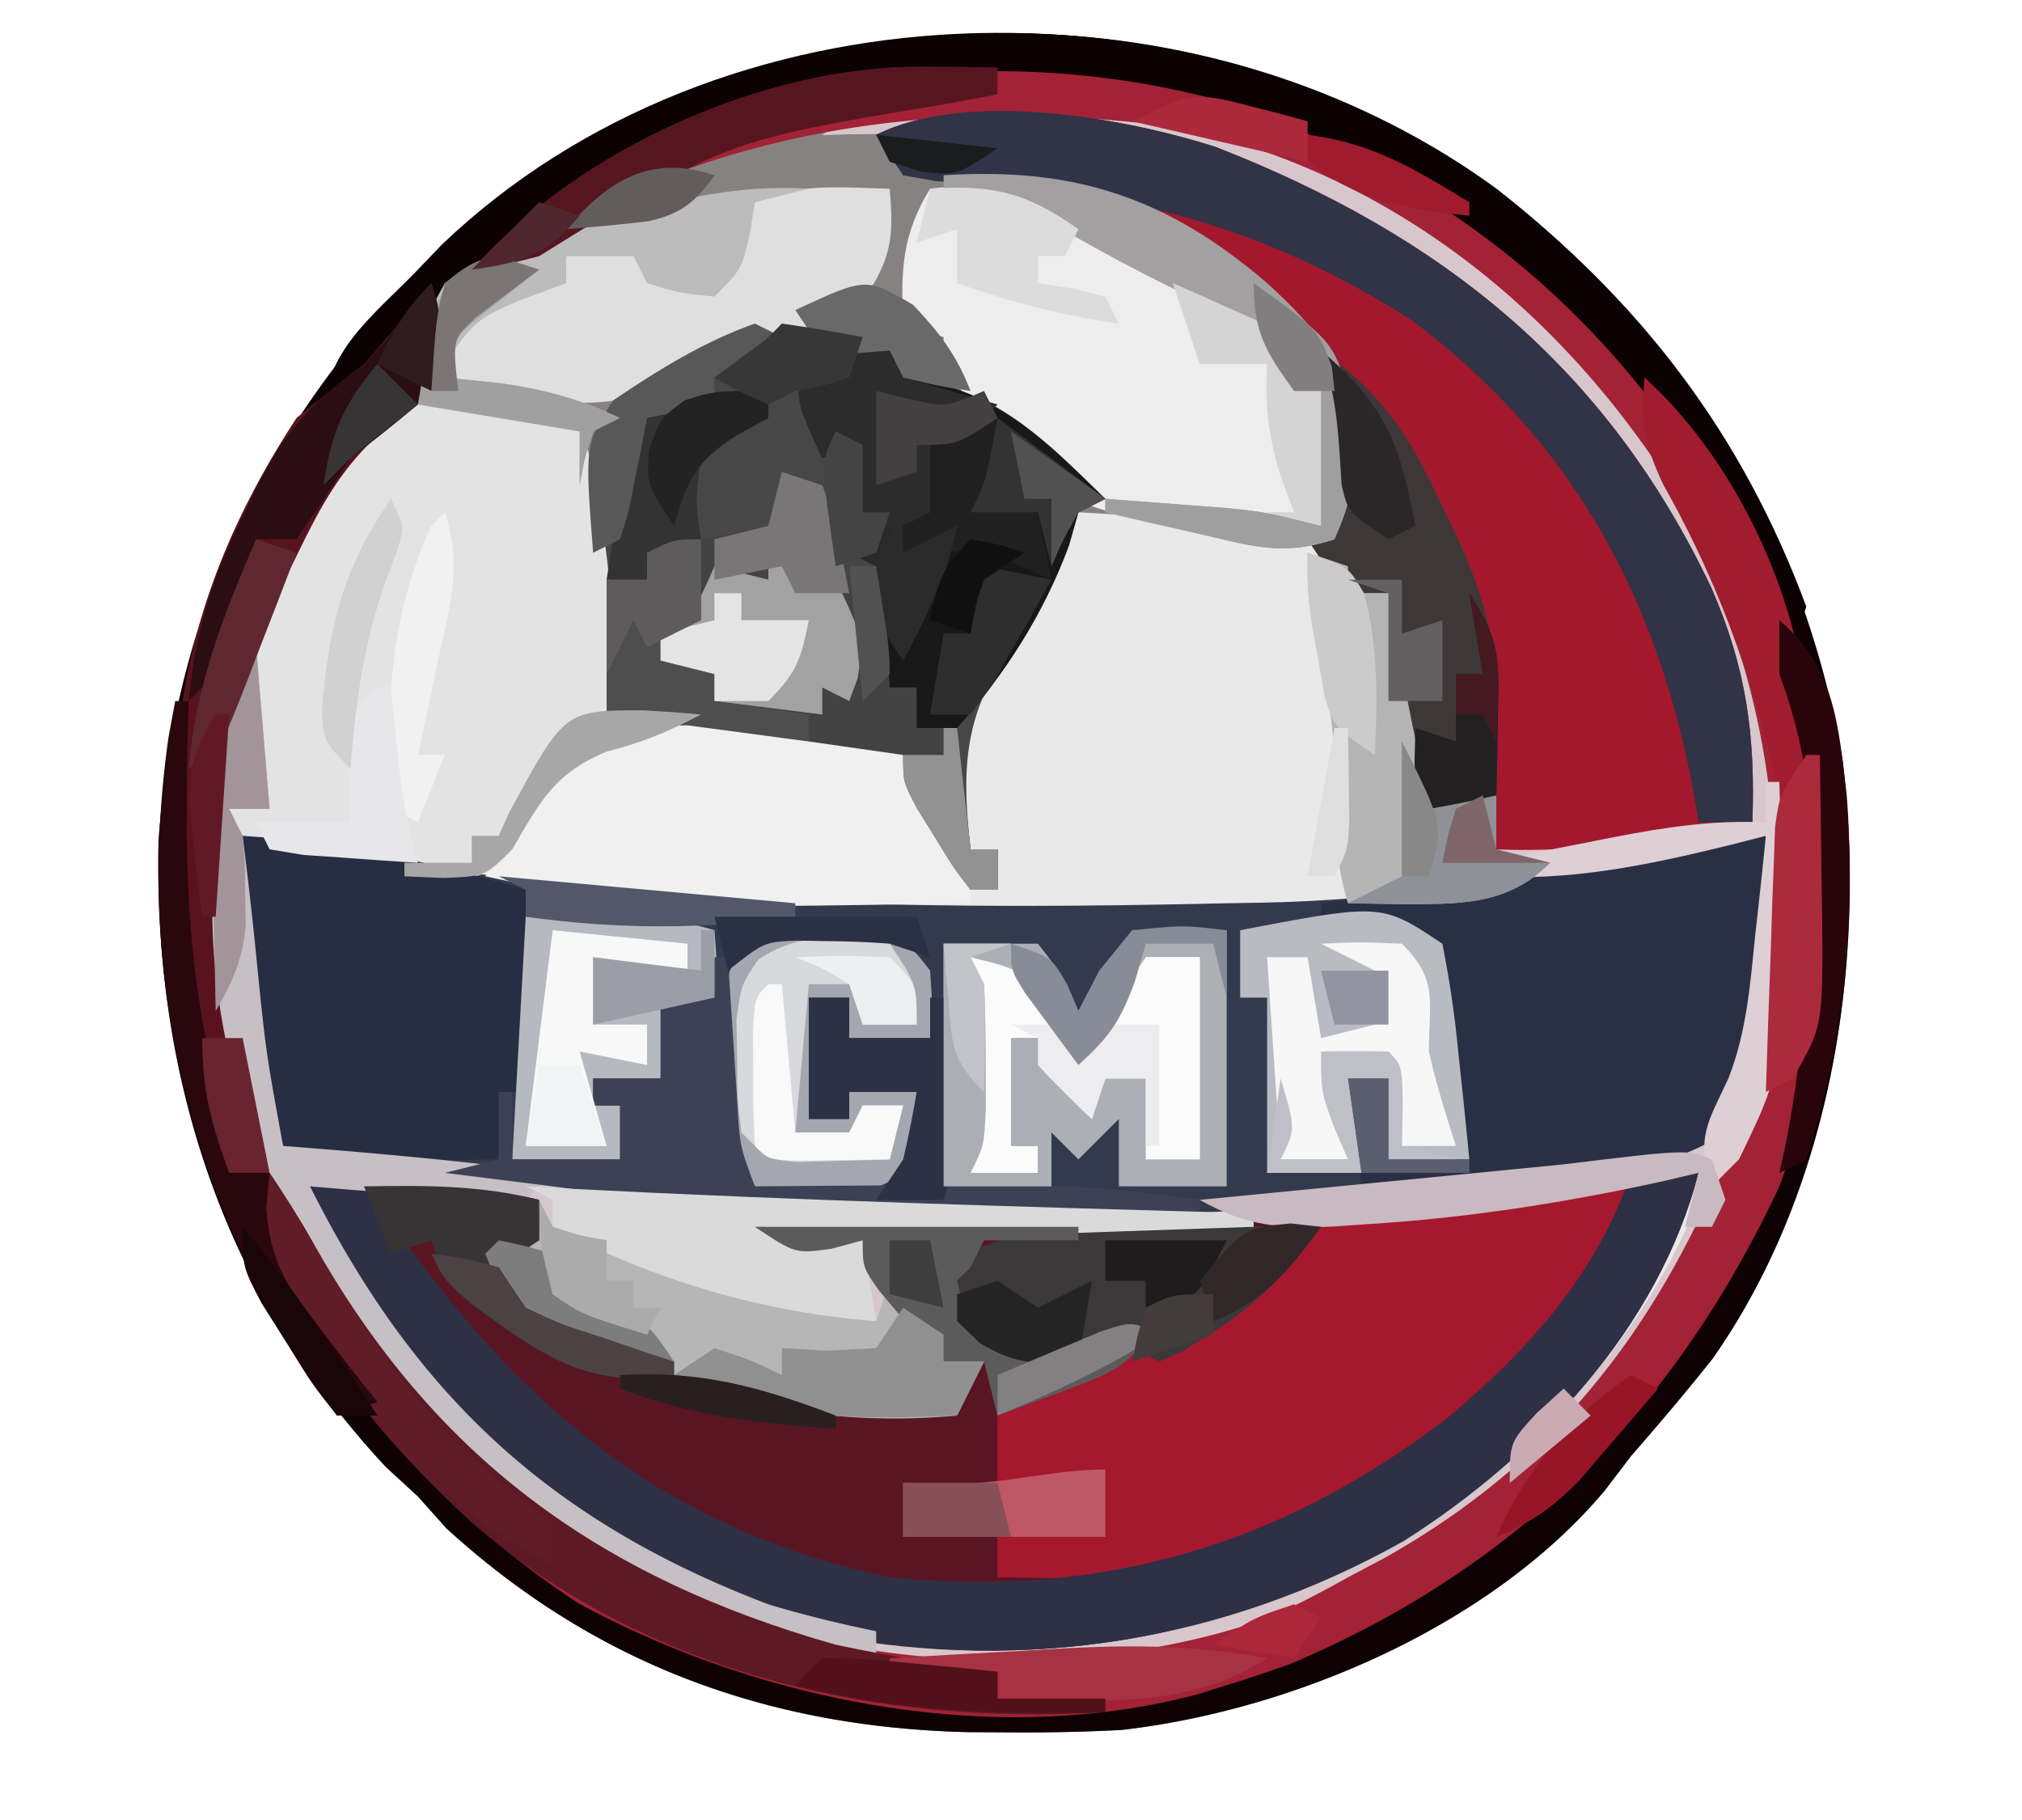<svg xmlns="http://www.w3.org/2000/svg" width="150" height="135"><path fill="#E9E9EA" d="M111 14c13.867 10.834 22.614 24.82 25.684 42.352 1.799 15.058-.79 31.829-9.645 44.441-1.955 2.46-3.974 4.838-6.039 7.207l-1.957 2.566c-8.384 9.988-23.065 16.29-35.83 17.753-2.807.153-5.588.2-8.4.181l-3.023-.017c-14.78-.353-27.612-5.016-38.665-15.108L31 111l-2.375-2.187C16.579 95.907 11.37 79.879 11.762 62.375c1.301-18.438 9.162-33.216 22.644-45.582C55.543-1.233 88.581-2.357 111 14"></path><path fill="#868282" d="M111 14c13.867 10.834 22.614 24.82 25.684 42.352 1.799 15.058-.79 31.829-9.645 44.441-1.955 2.46-3.974 4.838-6.039 7.207l-1.957 2.566c-8.384 9.988-23.065 16.29-35.83 17.753-2.807.153-5.588.2-8.4.181l-3.023-.017c-14.78-.353-27.612-5.016-38.665-15.108L31 111l-2.375-2.187C16.579 95.907 11.37 79.879 11.762 62.375c1.301-18.438 9.162-33.216 22.644-45.582C55.543-1.233 88.581-2.357 111 14m-50-4 1.753-.048c18.832-.444 34.94 1.686 49.747 14.423 10.564 10.2 15.698 22.21 17.5 36.625l-19 2-1-4h-4c-1.57-5.026-2.449-9.761-3-15h-3l-1-3c-4.253-1.855-8.273-2.343-12.875-2.625l-3.492-.227L80 38l-1.715 3.027-2.222 3.91-1.131 1.999C72.113 51.886 72.113 51.886 71 53c-.37 5.177-.37 5.177 1 10h2v3h-2l-.812-2.187L70 61c-.3-.835-.598-1.67-.906-2.531-3.38-3.985-7.786-4.02-12.781-4.782l-2.995-.51A476 476 0 0 0 46 52c-.2-1.663-.2-1.663-.402-3.36l-.535-4.39-.264-2.21C44.206 36.955 44.206 36.955 43 32c-3.598-2.487-7.276-2.61-11.54-2.484-3.6.708-4.987 2.158-7.081 5.093-7.764 13.46-11.38 29.055-7.473 44.477 4.583 15.449 14.02 29.28 28.164 37.41L48 118l2.93 1.535c12.807 5.621 30.35 6.153 43.508 1.34A96 96 0 0 0 100 118c.895-.47 1.79-.938 2.71-1.422C117.359 108.397 125.343 96.551 131 81c3.804-16.427 1.268-32.344-7.187-46.75-8.67-12.706-21.174-22.56-36.438-25.809-4.349-.568-8.619-.625-13-.629l-2.562-.037-2.477-.005-2.233-.013C64.708 8.034 63.082 8.813 61 10"></path><path fill="#343A4E" d="M18 62q2.438.212 4.875.438c.905.08 1.81.162 2.742.246C28 63 28 63 30 64c20.228 3.304 40.575 3.47 61 3 .902-.015 1.805-.03 2.734-.047 11.075-.22 21.576-2.167 32.36-4.602C128 62 128 62 131 62c.785 16.924.785 16.924-3 22-6.872 3.663-15.152 3.969-22.75 4.688l-3.962.381c-19.266 1.754-38.768 1.944-57.952-.753-2.619-.354-5.241-.647-7.867-.941q-2.766-.34-5.532-.687l-2.619-.283C25.093 86.1 23.103 85.789 21 85c-1.52-2.41-1.52-2.41-2-5l-.625-3.125c-.481-4.97-.456-9.886-.375-14.875"></path><path fill="#591622" d="M22 87q3.094.214 6.188.438l3.48.246c2.848.27 5.544.691 8.332 1.316v3l-3 2c2.558 3.837 4.487 4.118 8.813 5.563 7.13 2.411 7.13 2.411 9.718 3.57 3.133 1.1 5.843 1.168 9.157 1.18l3.449.05L71 104l2-3h-3c-1.605-1.46-1.605-1.46-3.187-3.375l-1.606-1.898C64 94 64 94 64 92l-2.312.625C59 93 59 93 56 91l3.693-.06c4.6-.077 9.2-.166 13.8-.257q2.964-.057 5.928-.105c10.845-.176 21.491-.563 32.235-2.101 4.766-.68 9.547-1.09 14.344-1.477-2.944 11.481-12.058 21.11-21.875 27.313-13.23 7.43-27.889 9.772-42.809 7.003C45.618 116.775 33.415 108.07 25 94c-1.16-2.315-2.101-4.567-3-7"></path><path fill="#0F0204" d="M111 14c13.867 10.834 22.614 24.82 25.684 42.352 1.799 15.058-.79 31.829-9.645 44.441-1.955 2.46-3.974 4.838-6.039 7.207l-1.957 2.566c-8.384 9.988-23.065 16.29-35.83 17.753-2.807.153-5.588.2-8.4.181l-3.023-.017c-14.78-.353-27.612-5.016-38.665-15.108L31 111l-2.375-2.187C16.579 95.907 11.37 79.879 11.762 62.375c1.301-18.438 9.162-33.216 22.644-45.582C55.543-1.233 88.581-2.357 111 14m-68 1-1 3c-1.996.668-1.996.668-4.437 1.188-2.475.65-2.475.65-4.563 1.812-.936 2.027-1.175 3.645-1.293 5.867-.945 2.851-2.821 3.884-5.128 5.678-2.814 2.592-4.263 5.854-5.892 9.267l-1.048 2.042C17.32 48.574 16.313 52.768 16 58l-.273 3.973c-.59 17.003 4.843 30.75 15.96 43.715C36.615 110.894 41.629 114.729 48 118l2.93 1.535c12.807 5.621 30.35 6.153 43.508 1.34A96 96 0 0 0 100 118c.895-.47 1.79-.938 2.71-1.422C117.359 108.397 125.343 96.551 131 81c3.804-16.427 1.268-32.344-7.187-46.75-8.67-12.704-21.188-22.587-36.461-25.809C72.258 6.454 56.51 7.5 43 15"></path><path fill="#D7C7CC" d="m69.266 7.734 2.449-.007 2.535.023 2.488-.023C90.388 7.77 102.87 12.93 113 22l2.086 1.805c9.892 9.133 16.523 21.918 17.293 35.386.566 17.557-3.017 32.386-14.566 46.059-8.91 9.4-22.886 17.651-36.083 18.023-18.945.419-34.113-2.047-48.48-15.585-10.406-11.203-17.696-25.507-17.5-41l.012-2.246C15.85 58.8 16.499 53.454 18 48h1l1 12h-3l1 2c.371 2.938.703 5.867 1 8.813.711 7.136.711 7.136 2 14.187l2.133.148A245 245 0 0 1 43.09 87.5c25.12 3.212 59.545 5.243 83.91-3.5 1.555-1.904 1.555-1.904 1.938-4.375l.609-2.672C130.31 71.98 130.72 67.02 131 62l-1.984.459c-3.004.69-6.01 1.365-9.016 2.041l-3.121.723C111.11 66.509 105.909 67.284 100 67c-.817-2.826-1.062-5.193-.937-8.125.065-4.415-.644-8.417-1.626-12.71C97 44 97 44 97 41l3 1v2h3l.402 2.266 1.063 5.937c.439 2.294.938 4.54 1.535 6.797h5v4l19-2c-2.3-14.947-7.757-29.36-20-39C97.48 13.725 86.004 9.602 70.938 9.875l-2.913.027Q64.512 9.937 61 10c2.881-1.635 4.96-2.255 8.266-2.266M22 87c6.99 15.65 16.565 24.925 32.164 31.957 13.714 5.044 28.35 4.59 41.836-.957l2.668-1.062C110.395 111.7 121.283 101.07 126 89v-2a292 292 0 0 0-18 2c-10.463 1.383-20.96 1.456-31.5 1.625q-2.998.057-5.996.117Q63.25 90.884 56 91c2.781 2.334 2.781 2.334 5.688 1.625L64 92l.75 1.688c1.489 2.754 3.134 5.004 5.25 7.312h3c-2 3-2 3-4.477 3.504C58.592 104.689 50.98 101.796 42 98l-3-1c-1.187-2.062-1.187-2.062-2-4l3-1v-3q-2.812-.508-5.625-1l-3.164-.562c-3.117-.425-6.07-.513-9.211-.438"></path><path fill="#A3182D" d="M90.188 10.902c16.782 6.55 28.976 16.29 36.777 32.72C129.57 49.61 130.225 54.571 130 61c-6.378 1.173-12.503 2.295-19 2l-1-3-5-1c-1.748-5.244-2.194-9.473-2-15h-3c-1.687-2-1.687-2-3-4h2c.493-7.348.493-7.348-1.5-14.312C90.313 17.96 83.136 14.165 72.625 13.5c-1.018-.03-2.037-.062-3.086-.094L67 13l-2-3c6.705-3.352 18.324-1.293 25.188.902"></path><path fill="#484747" d="m66 25 1 3c1.647.403 3.295.805 4.945 1.195C75.973 30.773 78.937 34.025 82 37l-2 1-.75 2.5c-1.167 3.268-2.323 5.033-4.375 7.75-3.43 4.888-3.53 8.94-2.875 14.75h2v3h-2c-1.29-1.68-1.29-1.68-2.625-3.875l-1.352-2.18C67 58 67 58 67 56l-3.687-.375C57.179 54.949 51.093 53.97 45 53a628 628 0 0 1-.75-10.25l-.246-2.934c-.446-7.18-.446-7.18 1.754-10.343L48 28c.59-.43 1.18-.859 1.79-1.3 5.614-3.095 9.996-2.871 16.21-1.7"></path><path fill="#A32235" d="M97 9c1.024.4 2.047.802 3.102 1.215C114.706 16.725 125.942 29.327 132 44c4.94 13.339 4.979 30.668 0 44-7.753 16.562-19.416 28.305-36.312 35.438A120 120 0 0 1 91 125l-2.156.676c-15.041 4.005-32.478.585-46-6.79C33.78 112.874 26.75 105.23 21 96l-2-3c.375-3.187.375-3.187 1-6 1.117 1.675 2.208 3.372 3.191 5.129C29.321 103.009 36.854 111.214 48 117l2.934 1.54c12.81 5.613 30.345 6.148 43.504 1.335A94 94 0 0 0 100 117l2.746-1.457C116.988 107.523 124.468 96.205 130 81c3.812-16.46 1.266-32.4-7.25-46.812-8.417-12.328-20.59-21.623-35.398-24.747C71.928 7.411 56.942 8.85 43 16a101 101 0 0 0-3 3c-2.687.688-2.687.688-5 1C50.04 3.019 76.97 1.112 97 9"></path><path fill="#E3E3E3" d="m34 29.625 2.563.04c2.62.36 4.262.826 6.437 2.335.793 1.777.793 1.777 1.188 3.938l.44 2.398C45.262 42.877 45.676 47.427 46 52l6 1c-2.358 1.27-4.38 2.095-7 2.75-3.875 1.615-4.92 3.684-7 7.25-2 2-2 2-4.695 2.219-3.536-.234-6.74-.876-10.18-1.719l-3.492-.844L17 62v-2h3l-.473-1.684c-1.912-8.398-.527-14.539 3.77-21.906 3.143-4.448 5.02-6.976 10.703-6.785"></path><path fill="#A5182D" d="M121 88c-4.733 13.096-15.68 20.68-27.633 26.617-4.946 2.032-9.434 2.517-14.742 2.445l-2.648-.027L74 117v-3h-7v-4h7v-6c3.78-1.69 7.379-3.106 11.375-4.187 3.919-1.221 5.881-2.914 8.688-5.876C101.134 87.129 111.719 87.886 121 88"></path><path fill="#2E3045" d="M22 87q3.094.214 6.188.438l3.48.246c2.848.27 5.544.691 8.332 1.316v3l-3 2c2.373 3.56 3.662 3.851 7.625 5.188l3.04 1.042L50 101v1c-6.476.985-9.765-1.432-14.96-5.176C33 95 33 95 32 92h-2c9.196 12.969 20.054 21.637 36 25 15.62 1.55 28.931-2.269 41.406-11.848C113.35 100.17 118.513 94.462 121 87h5c-2.944 11.481-12.058 21.11-21.875 27.313-13.23 7.43-27.889 9.772-42.809 7.003C45.618 116.775 33.415 108.07 25 94c-1.16-2.315-2.101-4.567-3-7"></path><path fill="#292F44" d="M131 62c.739 15.923.739 15.923-3 22-2.856 1.892-5.644 2.478-9 3l-2.273.383c-5.24.717-10.447.7-15.727.617l-1-8h3v6h6l-1-3.5c-1.084-4.275-1.157-8.104-1-12.5l-9-2v-1l2.754-.332a289 289 0 0 0 24.2-4.082C128 62 128 62 131 62"></path><path fill="#EDEDED" d="M69 14c5.218-.669 8.157.904 12.48 3.504 3.676 2.183 7.512 4.053 11.332 5.969C95 25 95 25 95.813 27.183L96 29h2v10c-17.565-.42-17.565-.42-24.125-7C70 27.512 70 27.512 70 25l-3-1c-.18-3.947-.094-6.598 2-10"></path><path fill="#272D42" d="M18 62c7.34.462 13.946 1.92 21 4v15h-2v5q-2.594.04-5.187.063l-2.918.035C26.114 86.004 23.676 85.76 21 85c-3.964-6.74-3.123-15.448-3-23"></path><path fill="#313347" d="M90.188 10.902c16.782 6.55 28.976 16.29 36.777 32.72C129.57 49.61 130.225 54.571 130 61h-4l-.297-1.836c-2.59-14.513-8.947-26.412-20.933-35.379-11.267-7.262-22.112-9.817-35.301-10.344-.815-.145-1.63-.29-2.469-.441l-2-3c6.705-3.352 18.324-1.293 25.188.902"></path><path fill="#F0F0F0" d="M67 56c3.072 3.323 5 6.435 5 11-24.776.413-24.776.413-36-2 4.84-8.34 4.84-8.34 8.75-10.562C51.817 53.486 60.414 52.798 67 56"></path><path fill="#191818" d="m64 25 3 1v2l3 .563c5.02 1.385 8.345 4.886 12 8.437l-2 1-.687 2.438C77.446 45.503 74.599 49.968 71 54c-2.227.793-2.227.793-4 1l1-4h-2l-.148-1.934-.227-2.504-.21-2.496L65 42l-2-1 2-2-2-1v-5l-2 1c-2.125-4.625-2.125-4.625-1-8v2h3z"></path><path fill="#ADAFB7" d="M84 69h7v19h-8v-5l-3 3-2-2v4h-8V70h7c1.938 2.5 1.938 2.5 3 5l1.563-3z"></path><path fill="#0C0103" d="M111 14c10.716 8.372 18.227 18.129 23 31l-1 3-1.434-3.148c-8.428-17.988-20.55-29.758-39.296-36.891C79.119 3.99 63.497 4.228 51 10l-2.77 1.238C40.431 14.75 40.431 14.75 35 21l-2.187 1.188C29.129 24.56 26.713 27.598 24 31c0-4.947 3.695-7.568 7-11l1.754-1.832C53.345-1.534 88.374-2.508 111 14"></path><path fill="#B7B6B6" d="m40 89 1 2c1.868.778 1.868.778 4.188 1.375l2.69.762L51 94q2.855.817 5.708 1.637Q60.852 96.825 65 98l1-3a91 91 0 0 1 4 4v2h3l-2 4c-11.832 1.094-22.737-2.036-33-8-1.25-2.125-1.25-2.125-2-4l4-1z"></path><path fill="#DFDFDF" d="M66 14c.237 2.846.267 4.538-1.18 7.043-2.232 2.4-4.026 3.027-7.132 4.02-3.225 1.064-5.862 2.038-8.813 3.75C43.654 30.969 38.312 29.394 33 28c.188-1.812.188-1.812 1-4 2.907-2.142 4.355-3 8-3v-2l5-1 2 3c2.452-.106 2.452-.106 5-1a125 125 0 0 0 2-5c3.145-1.46 6.582-1.078 10-1"></path><path fill="#434343" d="m58 35 3 1 1 6h3l1 9h2v3h3l1 9h2v3h-2c-1.29-1.68-1.29-1.68-2.625-3.875l-1.352-2.18C67 58 67 58 67 56l-7-1v-2l-7-1v-2l-4-1v-2l2-1c.658-3.03.658-3.03 1-6l5-1z"></path><path fill="#B9BBC2" d="M107 70a79 79 0 0 1 1.188 8.125l.248 2.285c.2 1.862.384 3.726.564 5.59h-6v-6h-3l1 7h-7V74h-2v-5c10.5-2 10.5-2 15 1"></path><path fill="#59131E" d="M32 21c1.29 3.871.654 5.315-1 9l-2.32 1.707c-3.434 2.939-4.987 6.021-6.93 10.043l-1.062 2.055C18.345 48.543 17.285 52.735 17 58l-.116 2.028c-.4 9.416.188 17.925 3.116 26.972h-3c-2.566-9.131-4.68-17.438-4-27l.063-2.918C13.462 47.433 16.734 39.065 22 31a349 349 0 0 1 5-4c1.758-1.94 3.37-3.95 5-6"></path><path fill="#3D3738" d="M98 26c4.392 3.022 6.552 6.317 8.75 11.063l.918 1.892c2.416 5.032 3.454 8.66 3.394 14.233l-.027 3.292L111 59l-5 1c-2.45-5.717-3.333-9.79-3-16h-3c-1.687-2-1.687-2-3-4h2q.039-2.656.063-5.312l.035-2.989C99.123 28.9 99.123 28.9 98 26"></path><path fill="#C6BFC4" d="M18 48h1l1 12h-3l1 2c.371 2.938.703 5.867 1 8.813.711 7.136.711 7.136 2 14.187 1.16.09 1.16.09 2.344.184C29.252 85.659 35.125 86.209 41 87l-2 2a101 101 0 0 1-8.125-.375l-2.285-.172A677 677 0 0 1 23 88c7.74 15.424 17.724 24.809 34 31 2.665.808 5.27 1.433 8 2v2c-15.192-1.715-27.374-9.955-37.059-21.441-7.51-10.063-12.35-22.27-12.191-34.871l.012-2.246C15.85 58.8 16.499 53.454 18 48"></path><path fill="#A4A7AF" d="m61.5 68.625 2.344-.023c2.654.49 3.553 1.256 5.156 3.398.188 2.688.188 2.688 0 5h-6v-3h-3v9h3v-2h5c.125 2.375.125 2.375 0 5-2.52 2.52-3.515 2.297-7 2.313l-2.687.05L56 88c-2.372-3.558-2.298-5.28-2.312-9.5l-.051-3.469C54 72 54 72 55.238 70.117c2.223-1.41 3.64-1.518 6.262-1.492"></path><path fill="#5D1924" d="M20 87c1.117 1.675 2.208 3.372 3.191 5.129C32.2 108.117 44.42 117.016 62 122c3.985.84 7.959 1.504 12 2v2h8v1c-16.719 1.047-33.812-2.764-46.745-13.842C29.585 108.062 25.032 102.471 21 96l-2-3c.375-3.187.375-3.187 1-6"></path><path fill="#3A3838" d="m89.438 90.938 2.505.013q3.03.02 6.057.049c-2.447 3.258-4.643 5.744-8.125 7.875l-2.07 1.305L86 101l-2-1q-2.004.485-4 1c-3.047.305-4.553.248-7.25-1.25-1.93-1.93-2.382-3.082-2.75-5.75 5.751-3.834 12.744-3.133 19.438-3.062"></path><path fill="#B7B9C0" d="m39 68 4.75-.062 2.672-.036c2.36.09 4.323.429 6.578 1.098.188 2.375.188 2.375 0 5l-3 2c-.724 2.06-.724 2.06-1 4h-5v2h2v4h-8z"></path><path fill="#3C4155" d="M53 71h1l.184 2.957.254 3.856c.08 1.264.162 2.529.246 3.832.188 3.347.188 3.347 1.316 6.355l1.845-.016C80.172 87.817 80.172 87.817 89 89v1c-16.147.217-31.98.188-48-2q-2.256-.286-4.512-.566L33 87l4-1v-5h1v5h8v-4h-2v-2h5v-6h4z"></path><path fill="#DADADB" d="m39 88 3.434.184C59.28 89.05 76.138 89.525 93 90v1l-29 1 1 6c-8.4-.646-16.542-3.04-24-7v-2z"></path><path fill="#B5B4B4" d="m97 41 3 1v2h3l.402 2.266 1.063 5.937c.439 2.294.938 4.54 1.535 6.797h5v4l4 1c-3.26 3.26-6.89 3.055-11.312 3.063L100 67c-.817-2.826-1.062-5.193-.937-8.125.065-4.415-.644-8.417-1.626-12.71C97 44 97 44 97 41"></path><path fill="#2D2C2C" d="m64 25 3 1v2l7 2c-1.375 1.5-1.375 1.5-3 3h-2l1 5-3 1v2l4-2c-.706 3.669-2.277 6.705-4 10-2-3-2-3-2-7l-2-1 2-2-2-1v-5l-2 1c-2.125-4.625-2.125-4.625-1-8v2h3z"></path><path fill="#FBFBFB" d="M72 71c4 1 4 1 6.25 4.063L80 78c1.743-2.297 3.4-4.599 5-7h4v15h-4v-6h-3l-1 3a91 91 0 0 1-4-4v-2h-2v8h2v2h-5z"></path><path fill="#A3A0A1" d="M70 13c9.683-.625 16.59 1.636 24 8 3.943 3.605 5.898 6.087 6.188 11.5C99.9 37.874 99.9 37.874 99 40c-3.906 1.302-6.195.478-10.187-.437l-3.856-.872L82 38v-1q2.876.213 5.75.438c1.067.08 2.135.162 3.234.246C94 38 94 38 98 39V29h-2l-.715-1.848c-1.614-2.703-3-3.301-5.847-4.59-4.253-1.984-8.297-4.154-12.333-6.546C74.753 14.88 72.57 14.413 70 14z"></path><path fill="#BCBCBC" d="m60 14-4 1-.375 2.375C55 20 55 20 53 22c-2.562-.25-2.562-.25-5-1l-1-2h-5v2l-3.375 1.25c-2.618 1.105-3.46 1.499-5.062 3.938L33 28l3.688.375c3.377.414 6.21 1.17 9.312 2.625l-2 1c-.652 2.025-.652 2.025-1 4v-4l-12-2c.26-5.82.26-5.82 2-9 4.092-2.477 8.405-3.744 13-5l2.684-.742C52.495 14.319 56.054 13.745 60 14"></path><path fill="#A3A2A3" d="m57 41 2 1v2l3-1c2.092 4.43 2.092 4.43 1.625 7.313L63 52l-2-1v2l-8-1v-2l-4-1v-2l2-1c1.134-2.017 1.134-2.017 2-4l4 1z"></path><path fill="#2A0E13" d="M32 21c1.29 3.871.654 5.315-1 9a131 131 0 0 1-5 4l-2.125 3.25L22 40h-3l-.586 2.117-.789 2.758-.773 2.742C16 50 16 50 14 52c.513-5.272 1.824-9.455 4.25-14.187l.871-1.827C21.154 31.943 23.373 29.641 27 27c1.565-1.641 1.565-1.641 2.813-3.25z"></path><path fill="#5C5B5C" d="M56 91h24v1h-7l-1 2-1 1c.752 3.278.752 3.278 4 5 3.758-.342 7.367-.983 11-2-2.278 3.417-3.384 3.797-7.125 5.188l-2.758 1.042L74 105l-1-4h-3c-1.605-1.46-1.605-1.46-3.187-3.375l-1.606-1.898C64 94 64 94 64 92l-2.312.625C59 93 59 93 56 91"></path><path fill="#561620" d="m68.688 4.938 3.011.027L74 5v2c-1.232.23-2.465.461-3.734.7C53.792 10.424 53.792 10.424 40 19c-2.687.688-2.687.688-5 1 7.932-8.955 21.76-15.203 33.688-15.062"></path><path fill="#F7F7F8" d="M98 70c2.875-.125 2.875-.125 6 0 2.727 2.727 2 4.206 2 8 .537 2.392 1.251 4.66 2 7h-4l-1-6-5-1 2 8h-5l-1-15h3l1 6 4-1v-4z"></path><path fill="#D8D9DD" d="M66 70c2 3 2 3 2 6h-4l-1-3h-3l-1 11h4l1-2h3l-1 4c-1.458.054-2.916.093-4.375.125l-2.46.07C57 86 57 86 55 84c-.3-2.496-.3-2.496-.312-5.437l-.051-2.934C55 73 55 73 56.266 71.176 59.47 69.003 62.22 69.64 66 70"></path><path fill="#601C27" d="M20 87c1.117 1.675 2.208 3.372 3.191 5.129 4.11 7.296 9.146 14.594 16.082 19.469L41 113v3c-10.148-4.692-15.99-13.984-22-23 .375-3.187.375-3.187 1-6"></path><path fill="#2C3146" d="M60 74h3v3h6v-3h2c.185 10.558.185 10.558-1 15h-5l2-3a75 75 0 0 0 1-5h-5v2h-3z"></path><path fill="#919090" d="m67 97 3 2v2h3l-2 4c-7.728.318-13.94.323-21-3l3-2c2.688.875 2.688.875 5 2v-2l3.375.188L65 100z"></path><path fill="#A11C2F" d="M122 28c6.44 5.854 11.053 15.288 12 24 .139 4.007.12 7.993 0 12h-1l-.629-3.227c-1.889-9.083-4.417-16.728-8.98-24.82-1.405-2.982-1.703-4.712-1.391-7.953"></path><path fill="#383436" d="M27 88c4.516-.077 8.59-.102 13 1v3l-3 2c2.373 3.56 3.662 3.851 7.625 5.188l3.04 1.042L50 101v1c-6.476.985-9.765-1.432-14.96-5.176C33 95 33 95 32 92l-3 1z"></path><path fill="#4F4E4E" d="M52 40v6l-3 1 1 2 3 1v2l7 1v2l-15-2V43h3v-2c2-1 2-1 4-1"></path><path fill="#29070D" d="M13 52h1l-.105 3.7c-.177 9.011.019 17.101 2.449 25.831C17 84 17 84 17 87h3l-.25 2.633c.313 4.21 1.675 5.943 4.25 9.242l2.25 2.93L28 104l-3 1C14.297 90.164 9.898 72.937 12.5 54.688z"></path><path fill="#F8F8F8" d="m41 69 10 1v2l-7-1v5h4v3l-5-1 2 7h-6z"></path><path fill="#343334" d="M57 29v2l-2.5 1.25L52 34c-.417 3.126-.417 3.126 0 6l-4 1v2h-3l2-13c6-1 6-1 10-1"></path><path fill="#DECFD4" d="M131 58h1c.606 20.59.606 20.59-3 28l-2 2c-1.217-3.65-.325-4.67 1.221-8.016 1.325-3.374 1.609-6.836 1.966-10.421l.249-2.217c.197-1.781.382-3.563.564-5.346l-2.562.656C122.135 64.203 116.49 65.382 110 65v-1q3.842-.758 7.688-1.5l2.185-.434c3.765-.722 7.272-1.248 11.127-1.066z"></path><path fill="#29050B" d="M132 46c4.147 3.567 4.372 7.77 5 13 .683 9.209-.217 18.166-3 27l-2 1 .438-1.957c1.313-6.666 1.78-13.143 1.812-19.918l.027-2.448c-.023-4.66-.655-8.26-2.277-12.677z"></path><path fill="#C8BAC0" d="m127 86 1 3-1 2h-2l1-4-2.648.621c-7.342 1.608-14.532 2.732-22.04 3.192l-2.32.16C95 91.172 92.463 90.953 89 89l2.69-.26q4.954-.48 9.908-.967 2.14-.21 4.283-.416 3.082-.298 6.166-.603l3.745-.365c9.395-1.14 9.395-1.14 11.208-.389"></path><path fill="#ACAEB6" d="M70 70h5l-3 1 1 2c.096 1.998.13 4 .125 6l.008 3.25C73 85 73 85 72 87h5v-2h-2v-8h2c.575 3.735 1 7.213 1 11h-8z"></path><path fill="#DDDCDC" d="M69 14c4.675-.326 7.167.294 11 3l-1 2h-2v2l2.438.375L82 22l1 2c-4.195-.6-8.01-1.575-12-3v-4l-3 1z"></path><path fill="#A63243" d="M94 123c-5.903 3.935-13.136 3.124-20 3v-2h-8v-1c3.354-.199 6.708-.382 10.063-.562l2.857-.17c5.204-.272 9.954-.228 15.08.732"></path><path fill="#C05766" d="M82 109v5H67v-4c1.856.03 1.856.03 3.75.063C74.633 110.069 78.165 109 82 109"></path><path fill="#AB2A3C" d="M134 56h1q.08 4.594.125 9.188c.017.864.034 1.728.05 2.619.064 8.286.064 8.286-2.175 12.193l-2 1c.11-3.605.24-7.209.375-10.812.03-1.025.062-2.049.094-3.104l.117-2.979.095-2.745C132 59 132 59 134 56"></path><path fill="#8F9198" d="m104 55 2 4h5v4l4 1c-3.26 3.26-6.89 3.055-11.312 3.063L100 67l4-2z"></path><path fill="#A09F9F" d="M93 21c5.838 4.301 5.838 4.301 7 8 .41 7.666.41 7.666-1 11-3.906 1.302-6.195.478-10.187-.437l-3.856-.872L82 38v-1q2.876.213 5.75.438c1.067.08 2.135.162 3.234.246C94 38 94 38 98 39V29h-2c-2.042-2.905-3-4.401-3-8"></path><path fill="#D4D4D4" d="M87 21c1.32.565 2.631 1.153 3.938 1.75l2.214.984C95 25 95 25 95.754 27.141L96 29h2v10l-4-1h2l-1-2.687c-.912-3.022-1.183-5.197-1-8.313h-5z"></path><path fill="#F1F1F2" d="M33 38c1.291 3.874.411 6.82-.437 10.688l-.448 2.126A813 813 0 0 1 31 56h2l-2 5-2-1c-.344-7.535-.183-14.057 3-21z"></path><path fill="#E7E7E9" d="M28 51h1l.184 1.828.253 2.422.247 2.39c.292 2.184.737 4.237 1.316 6.36a485 485 0 0 1-5.437-.375c-1.01-.07-2.02-.14-3.06-.21-.825-.138-1.652-.274-2.503-.415l-1-2h7l-.125-3.875c-.07-2.18-.07-2.18.125-4.125z"></path><path fill="#E4E4E4" d="M53 44h2v2h5c-.573 2.867-.861 3.861-3 6h-4v-2l-4-1v-2l4-1z"></path><path fill="#595859" d="m56 24 2 1v2l-5 1v2l-5 1-.367 1.934-.508 2.504-.492 2.496L46 40l-2 1c-.619-8.046-.619-8.046 1.5-11.312C48.812 27.452 52.217 25.335 56 24"></path><path fill="#A29498" d="M18 48h1l1 12h-3l1 2c.168 2.023.168 2.023.188 4.375l.042 2.336c-.252 2.507-.978 4.122-2.23 6.289-.383-18.34-.383-18.34 2-27"></path><path fill="#222021" d="M109 44c2.351 3.527 2.214 5.029 2.125 9.188l-.055 3.292L111 59a88 88 0 0 1-5 1c-1-1-1-1-1.062-3.562L105 54l3 1v-5h2z"></path><path fill="#343333" d="m74 31 8 6-2 1c-1.134 2.017-1.134 2.017-2 4l-1-4-5 1-1-5h2z"></path><path fill="#A1A0A0" d="m40 20-4.59 3.613C33.728 25.057 33.728 25.057 33 28l3.688.375c3.377.414 6.21 1.17 9.312 2.625l-2 1c-.652 2.025-.652 2.025-1 4v-4l-12-2c1.479-8.628 1.479-8.628 3.89-10.352C37 19 37 19 40 20"></path><path fill="#2F2E2E" d="m73 42 5 1a396 396 0 0 1-2.812 5l-1.583 2.813L72 53h-3l1-6h2z"></path><path fill="#FBFBFC" d="M85 71h4v15l-4-1 1-9h-3z"></path><path fill="#787676" d="m58 35 3 1c.73 1.848.73 1.848 1.188 4.063l.48 2.222L63 44h-4l-1-2-5 1v-3l4-1z"></path><path fill="#51101A" d="M61 123c3.04.023 3.04.023 6.625.375l3.602.336L74 124v2h8v1c-7.95.224-15.271-.046-23-2z"></path><path fill="#CCCBCB" d="M97 41c3 1 3 1 4.188 3 1.093 4.038.975 7.843.812 12-3-2-3-2-3.73-4.277l-.457-2.66c-.16-.876-.318-1.751-.481-2.653C97 44 97 44 97 41"></path><path fill="#BFC0C7" d="M98 78a100 100 0 0 1 5 0c1 1 1 1 1.063 4.063L104 85l4 1h-5v-6h-3l1 7h-7l1-7c1.125 3.75 1.125 3.75 0 6h5l-1-2.312C98 81 98 81 98 78"></path><path fill="#EDEDEF" d="M75 76h4l2 2 1-2h4v9h-1v-5h-3l-1 3a91 91 0 0 1-4-4v-2z"></path><path fill="#F9F9F9" d="M57 73h1l1 11h4l1-2h3l-1 4q-2.22.039-4.437.063l-2.497.035C57 86 57 86 56 85a98 98 0 0 1-.125-5.5l-.008-3.031C56 74 56 74 57 73"></path><path fill="#212020" d="M74 31c-.875 4.75-.875 4.75-2 7h5l1 5-2.25-1c-2.889-1.228-2.889-1.228-6.75-1h-2v-2l2-1v-5c3-2 3-2 5-2"></path><path fill="#888C97" d="M84 69c3.75-.375 3.75-.375 7 0v5l-1-4h-5l-.812 2.813C83.055 75.852 82.3 76.9 80 79a466 466 0 0 1-2.5-3.375l-1.406-1.898C75 72 75 72 75 70c3 1 3 1 4.188 3.063L80 75l1.563-3z"></path><path fill="#A7A7A8" d="M47.75 52.688c1.418.08 2.836.176 4.25.312-2.385 1.254-4.36 2.09-7 2.75-3.875 1.615-4.92 3.684-7 7.25-2 2-2 2-5.125 2.125L30 65v-1h5v-2h2l.75-1.687c4.127-7.635 4.127-7.635 10-7.626"></path><path fill="#5F2831" d="m19 40 3 1q-1.426 3.723-2.875 7.438l-.816 2.142C16.227 55.887 16.227 55.887 14 57c.538-6.182 2.546-11.327 5-17"></path><path fill="#7E7D7D" d="M37 92c2.063.438 2.063.438 4 1v3l3.375.813C48 98 48 98 50 101c-9.385-2.19-9.385-2.19-12-4-1.25-2.125-1.25-2.125-2-4z"></path><path fill="#535869" d="m37 65 22 2v1c-6.86.949-13.14.949-20 0v-2z"></path><path fill="#5D5B5C" d="M52 40v6l-4 2-1-2-2 4v-7h3v-2c2-1 2-1 4-1"></path><path fill="#2B2627" d="M98 26c4.814 4.054 5.885 7.022 7 13l-2 1c-3-2-3-2-3.477-4.059l-.148-2.379C99.18 30.74 98.906 28.72 98 26"></path><path fill="#4C4243" d="M32 93c2.375.313 2.375.313 5 1l2 3c2.636 1.234 2.636 1.234 5.625 2.188l3.04 1.042L50 101v1c-6.51.99-9.772-1.464-14.96-5.273C33 95 33 95 32 93"></path><path fill="#242323" d="M57 29v2l-2.375 1.313C51.583 34.268 51.01 35.603 50 39c-2-3-2-3-1.875-5.562C49 31 49 31 50.813 29.688 53 29 53 29 57 29"></path><path fill="#252424" d="m74 95 3 2 4-2-1 6c-3.064.255-4.632.219-7.312-1.375L71 98v-2z"></path><path fill="#2A2A2A" d="m66 39 1 2 4-2c-.706 3.669-2.277 6.705-4 10-2-3-2-3-2-7l-2-1z"></path><path fill="#6A6969" d="M67.75 22.625C69.747 24.733 70.948 26.323 72 29c-2.437-.375-2.437-.375-5-1l-1-2-2.375.188L61 26l-2-3c5.251-2.442 5.251-2.442 8.75-.375"></path><path fill="#ACABAC" d="m40 89 1 2c2.025.652 2.025.652 4 1v3h2v2h2l-1 2c-4.845-1.497-4.845-1.497-7-3-.937-3.687-.937-3.687-1-7"></path><path fill="#9B9EA7" d="M52 69h1v5l-9 2v-5l8 1z"></path><path fill="#981528" d="m121 102 2 1a601 601 0 0 1-3.75 4.375l-2.11 2.46c-2 2.023-3.535 3.097-6.14 4.165 2.25-5.061 5.419-8.891 10-12"></path><path fill="#1E1C1C" d="M82 92h9c-2 4-2 4-4.125 4.75L85 97v-2h-3z"></path><path fill="#D1D1D1" d="M29 37c1 2 1 2 .477 3.848l-.852 2.215C26.962 47.74 26.392 52.06 26 57c-2-2-2-2-2.117-4.355C24.419 46.373 25.418 42.2 29 37"></path><path fill="#312729" d="M95.75 90.75 98 91c-2.39 3.243-4.205 5.509-8 7l-1-3c3.323-3.938 3.323-3.938 6.75-4.25"></path><path fill="#424041" d="m65 29 2.313.563c2.777.665 2.777.665 5.687-.563l1 2c-3 2-3 2-6 2v2l-3 1z"></path><path fill="#A01B2E" d="M97 10c4.755.576 7.97 2.55 12 5v1c-4.725-.463-8.17-1.099-12-4z"></path><path fill="#1A0508" d="M18 91c3.71 4.424 6.846 9.174 10 14h-3c-1.824-2.3-1.824-2.3-3.687-5.312l-1.887-2.989C18 94 18 94 18 91"></path><path fill="#69242F" d="M15 77h3l2 10h-3c-1.316-3.62-2-6.096-2-10"></path><path fill="#2A3046" d="M53 68h15l1 3-3-1a65 65 0 0 0-4.5-.187l-2.344-.043c-2.453.093-2.453.093-5.156 2.23z"></path><path fill="#929292" d="M70 54h1l1 9h2v3h-2c-1.29-1.68-1.29-1.68-2.625-3.875l-1.352-2.18C67 58 67 58 67 56h3z"></path><path fill="#AB293B" d="m92.75 7.875 2.422.617L97 9v3L84 9c4.18-2.09 4.588-2.227 8.75-1.125"></path><path fill="#894F59" d="M67 110h7l1 4h-8z"></path><path fill="#636061" d="M100 43h4v4l3-1v6h-4v-8z"></path><path fill="#2A1F20" d="M46 102c5.93-.379 10.472.894 16 3v1c-5.605-.42-10.72-.916-16-3z"></path><path fill="#383738" d="M58 24q3.012.43 6 1l-1 3c-1.937.625-1.937.625-4 1l-2 1c-2.125-.937-2.125-.937-4-2l1.938-1.437c1.945-1.4 1.945-1.4 3.062-2.563"></path><path fill="#828081" d="M86 99c-3.873 2.464-7.77 4.258-12 6v-3a519 519 0 0 1 4.875-2.062l2.742-1.16C84 98 84 98 86 99"></path><path fill="#C3C4CA" d="M70 70h5l-3 1 1 2c.134 2.672.043 5.323 0 8-2.398-2.398-2.343-3.333-2.625-6.625l-.227-2.477z"></path><path fill="#635C5D" d="M53 13c-1.415 2.034-2.55 2.904-4.98 3.422-2.002.24-4.011.413-6.02.578 3.156-3.654 6.266-5.578 11-4"></path><path fill="#5A5E6E" d="M100 80h3v6h6v1h-8z"></path><path fill="#EEEFF0" d="M59 71c3.375-.125 3.375-.125 7 0 2 2 2 2 2 5h-4l-1-3c-2-1.209-2-1.209-4-2"></path><path fill="#601925" d="M16 53h1l-1 15h-1a357 357 0 0 1-.625-5.25l-.352-2.953C14 56.866 14.47 55.455 16 53"></path><path fill="#525151" d="m75 32 7 5-2 1c-1.134 2.017-1.134 2.017-2 4v-5h-2z"></path><path fill="#F2F3F4" d="M40 79h3l2 6h-6z"></path><path fill="#444" d="m62 32 2 1v5h2l-1 3-3 1c-1.125-7.75-1.125-7.75 0-10"></path><path fill="#2E1C20" d="M32 21c1.097 3.29.8 4.713 0 8l-4-2c1.152-2.468 2.048-4.048 4-6"></path><path fill="#7B7576" d="m40 20-4.687 3.516C33.558 25.169 33.558 25.169 34 29h-2c.346-5.37.346-5.37 1-8 2.786-2.321 3.52-2.16 7-1"></path><path fill="#111010" d="M72 40c2.125.375 2.125.375 4 1l-3 2c-.724 2.06-.724 2.06-1 4l-3-1c.573-2.867.861-3.861 3-6"></path><path fill="#525151" d="M63 42h2c.977 6.055.977 6.055 1 8l-2 2z"></path><path fill="#373435" d="m28 27 3 3-2.375 1.875C26.032 33.899 26.032 33.899 24 36c.53-3.821 1.497-6.062 4-9"></path><path fill="#827E7F" d="M93 21c4.8 3.446 4.8 3.446 5.813 6.25L99 29h-3c-2.108-2.888-3-4.385-3-8"></path><path fill="#7F6569" d="m110 59 1 4 4 1h-8c.375-1.937.375-1.937 1-4z"></path><path fill="#E0DFE0" d="M99 54h1q.039 2.188.063 4.375l.035 2.46C100 63 100 63 99 65h-2z"></path><path fill="#441A20" d="M109 44c2.68 4.019 2.156 6.242 2 11l-1-2h-2v-3h2z"></path><path fill="#50272E" d="m40 15 3 1c-2.395 2.9-4.312 3.502-8 4z"></path><path fill="#1B1C1E" d="m65 10 9 1c-3 2-3 2-5.625 1.75L66 12z"></path><path fill="#AC273A" d="m96 119 2 1-2 3-6-1c3-2 3-2 6-3"></path><path fill="#CAABB3" d="m116 103 2 2-6 5c0-3 0-3 2-5.187z"></path><path fill="#443B3C" d="M90 96v3l-6 2c.375-1.937.375-1.937 1-4 2-1 2-1 5-1"></path><path fill="#3F3E3E" d="M66 92h3l1 5-4-1z"></path><path fill="#9295A0" d="M98 72h5v4h-4z"></path><path fill="#898888" d="M104 55c3.125 6.25 3.125 6.25 2 10h-2z"></path></svg>